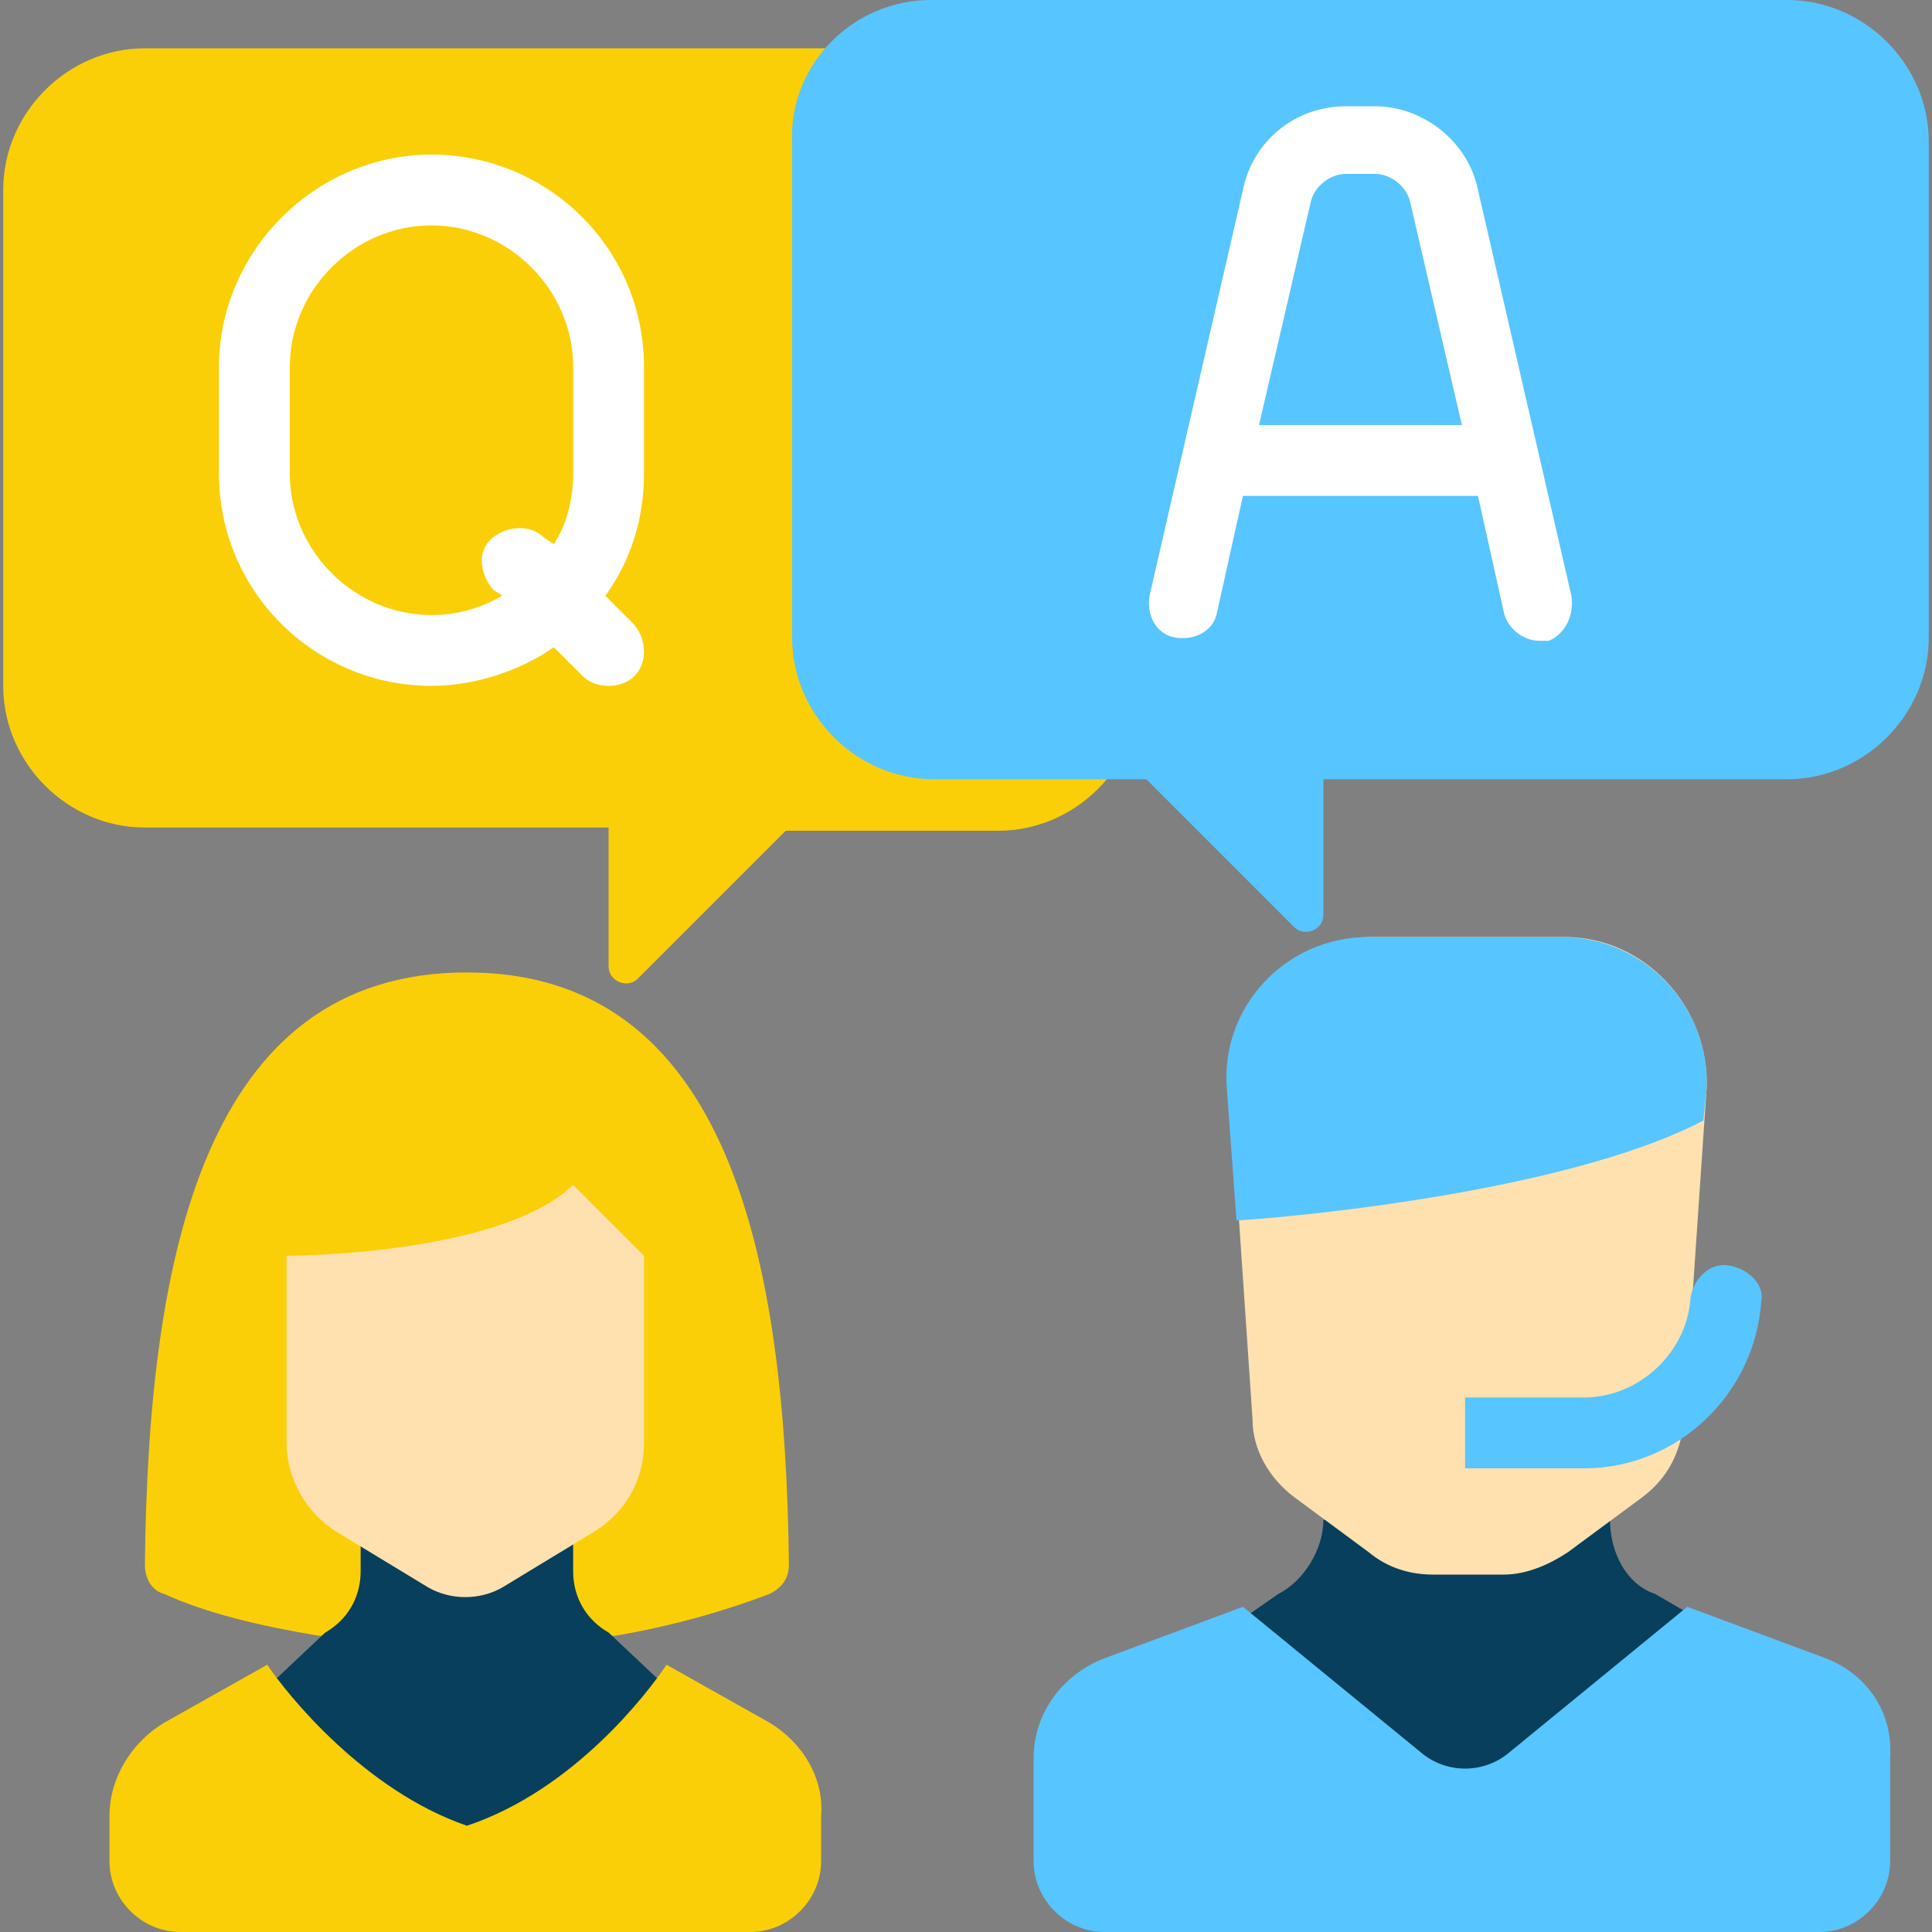 <?xml version="1.0" encoding="utf-8"?>
<!-- Generator: Adobe Illustrator 21.0.0, SVG Export Plug-In . SVG Version: 6.00 Build 0)  -->
<svg version="1.1" id="Layer_1" xmlns="http://www.w3.org/2000/svg" xmlns:xlink="http://www.w3.org/1999/xlink" x="0px" y="0px"
	 viewBox="0 0 60 60" style="enable-background:new 0 0 60 60;" xml:space="preserve">
<rect x="0" y="0" width="60" height="60" fill="#808080" stroke="none"/>
<style type="text/css">
	.st0{fill:#FBCF07;}
	.st1{fill:#073F5C;}
	.st2{fill:#FFE1AF;}
	.st3{fill:#FFFFFF;}
	.st4{fill:#57C5FF;}
</style>
<title>ic/color/qa</title>
<desc>Created with Sketch.</desc>
<path id="Shape" class="st0" d="M14.5,30.2c-8.1,0-9.9,8.7-10,18.4c0,0.4,0.2,0.8,0.6,0.9c1.3,0.6,3,1,4.8,1.3l9.2,0
	c1.8-0.3,3.5-0.8,4.8-1.3c0.4-0.2,0.6-0.5,0.6-0.9C24.4,39,22.6,30.2,14.5,30.2z"/>
<path id="Shape_1_" class="st1" d="M22.4,54l-3.5-3.3c-0.7-0.4-1.1-1.1-1.1-1.9v-2h-6.6v2c0,0.8-0.4,1.5-1.1,1.9L6.6,54
	c-0.7,0.4,2,1.6,8.2,3.8C16,57.8,23.4,54.6,22.4,54z"/>
<path id="Shape_2_" class="st2" d="M20,39v5.8c0,1.2-0.6,2.2-1.6,2.8l-2.8,1.7c-0.7,0.4-1.6,0.4-2.3,0l-2.8-1.7
	c-1-0.6-1.6-1.7-1.6-2.8V39c0,0,6.6,0,8.9-2.2L20,39z"/>
<path id="Shape_3_" class="st0" d="M23.9,53.5l-3.2-1.8c-0.6,0.9-2.9,3.9-6.2,5c-3.2-1.1-5.6-4.1-6.2-5l-3.2,1.8
	c-1,0.6-1.7,1.7-1.7,2.9v1.4c0,1.2,1,2.2,2.2,2.2h17.7c1.2,0,2.2-1,2.2-2.2v-1.4C25.6,55.2,24.9,54.1,23.9,53.5z"/>
<path id="Shape_4_" class="st0" d="M31.1,1.5H4.5c-2.4,0-4.4,2-4.4,4.4v15.4c0,2.4,2,4.4,4.4,4.4h14.4V30c0,0.5,0.6,0.7,0.9,0.4
	l4.6-4.6h6.6c2.4,0,4.4-2,4.4-4.4V5.9C35.5,3.5,33.5,1.5,31.1,1.5z"/>
<path id="Shape_5_" class="st3" d="M20,11.4c0-3.7-3-6.6-6.6-6.6s-6.6,3-6.6,6.6v3.3c0,3.7,3,6.6,6.6,6.6c1.4,0,2.8-0.5,3.8-1.2
	l0.9,0.9c0.2,0.2,0.5,0.3,0.8,0.3s0.6-0.1,0.8-0.3c0.4-0.4,0.4-1.1,0-1.6l-0.9-0.9c0.8-1.1,1.2-2.4,1.2-3.8V11.4z M16.9,16.7
	c-0.4-0.4-1.1-0.4-1.6,0s-0.4,1.1,0,1.6l0.3,0.2c-0.7,0.4-1.4,0.6-2.2,0.6c-2.4,0-4.4-2-4.4-4.4v-3.3c0-2.4,2-4.4,4.4-4.4
	s4.4,2,4.4,4.4v3.3c0,0.8-0.2,1.6-0.6,2.2L16.9,16.7z"/>
<path id="Shape_6_" class="st4" d="M28.9,0h26.6c2.4,0,4.4,2,4.4,4.4v15.4c0,2.4-2,4.4-4.4,4.4H41.1v4.2c0,0.5-0.6,0.7-0.9,0.4
	l-4.6-4.6h-6.6c-2.4,0-4.4-2-4.4-4.4V4.4C24.5,2,26.5,0,28.9,0z"/>
<path id="Shape_7_" class="st1" d="M55.7,52l-4.3-2.5c-0.9-0.3-1.4-1.3-1.4-2.3h-8.9c0,0.9-0.6,1.9-1.4,2.3l-4.3,3
	c-0.9,0.3,2.5,1.8,10.1,4.5C46.7,57,57,52.5,55.7,52z"/>
<path id="Shape_8_" class="st4" d="M56.7,51.5l-4.3-1.6l-5.5,4.5c-0.8,0.7-2,0.7-2.8,0l-5.5-4.5l-4.3,1.6c-1.3,0.5-2.2,1.7-2.2,3.1
	v3.2c0,1.2,1,2.2,2.2,2.2h22.2c1.2,0,2.2-1,2.2-2.2v-3.2C58.8,53.2,58,52,56.7,51.5z"/>
<path id="Shape_9_" class="st2" d="M53,33.8l-0.7,10.3c-0.1,1-0.5,1.8-1.3,2.4l-2.3,1.7c-0.6,0.4-1.3,0.7-2,0.7h-2.2
	c-0.7,0-1.4-0.2-2-0.7l-2.3-1.7c-0.8-0.6-1.3-1.5-1.3-2.4l-0.7-10.3c-0.2-2.5,1.9-4.7,4.4-4.7h6C51.1,29.1,53.1,31.3,53,33.8z"/>
<path id="Shape_10_" class="st4" d="M53.7,39.3c-0.6-0.1-1.1,0.4-1.2,1c-0.1,1.7-1.6,3.1-3.3,3.1h-3.7v2.2h3.7
	c2.9,0,5.3-2.3,5.5-5.2C54.8,39.9,54.3,39.4,53.7,39.3z"/>
<path id="Shape_11_" class="st4" d="M48.5,29.1h-6c-2.6,0-4.6,2.2-4.4,4.7l0.3,4.1c0.4,0,9.9-0.7,14.5-3.1l0.1-1
	C53.1,31.3,51.1,29.1,48.5,29.1z"/>
<path id="Shape_12_" class="st3" d="M48.8,18.5L45.9,5.9c-0.3-1.5-1.7-2.6-3.2-2.6h-0.9c-1.6,0-2.9,1.1-3.2,2.6l-2.9,12.6
	c-0.1,0.6,0.2,1.2,0.8,1.3c0.6,0.1,1.2-0.2,1.3-0.8l0.8-3.6h7.3l0.8,3.6c0.1,0.5,0.6,0.9,1.1,0.9c0.1,0,0.2,0,0.3,0
	C48.6,19.7,48.9,19.1,48.8,18.5z M39.1,13.2l1.6-6.9c0.1-0.5,0.6-0.9,1.1-0.9h0.9c0.5,0,1,0.4,1.1,0.9l1.6,6.9H39.1z"/>
</svg>
